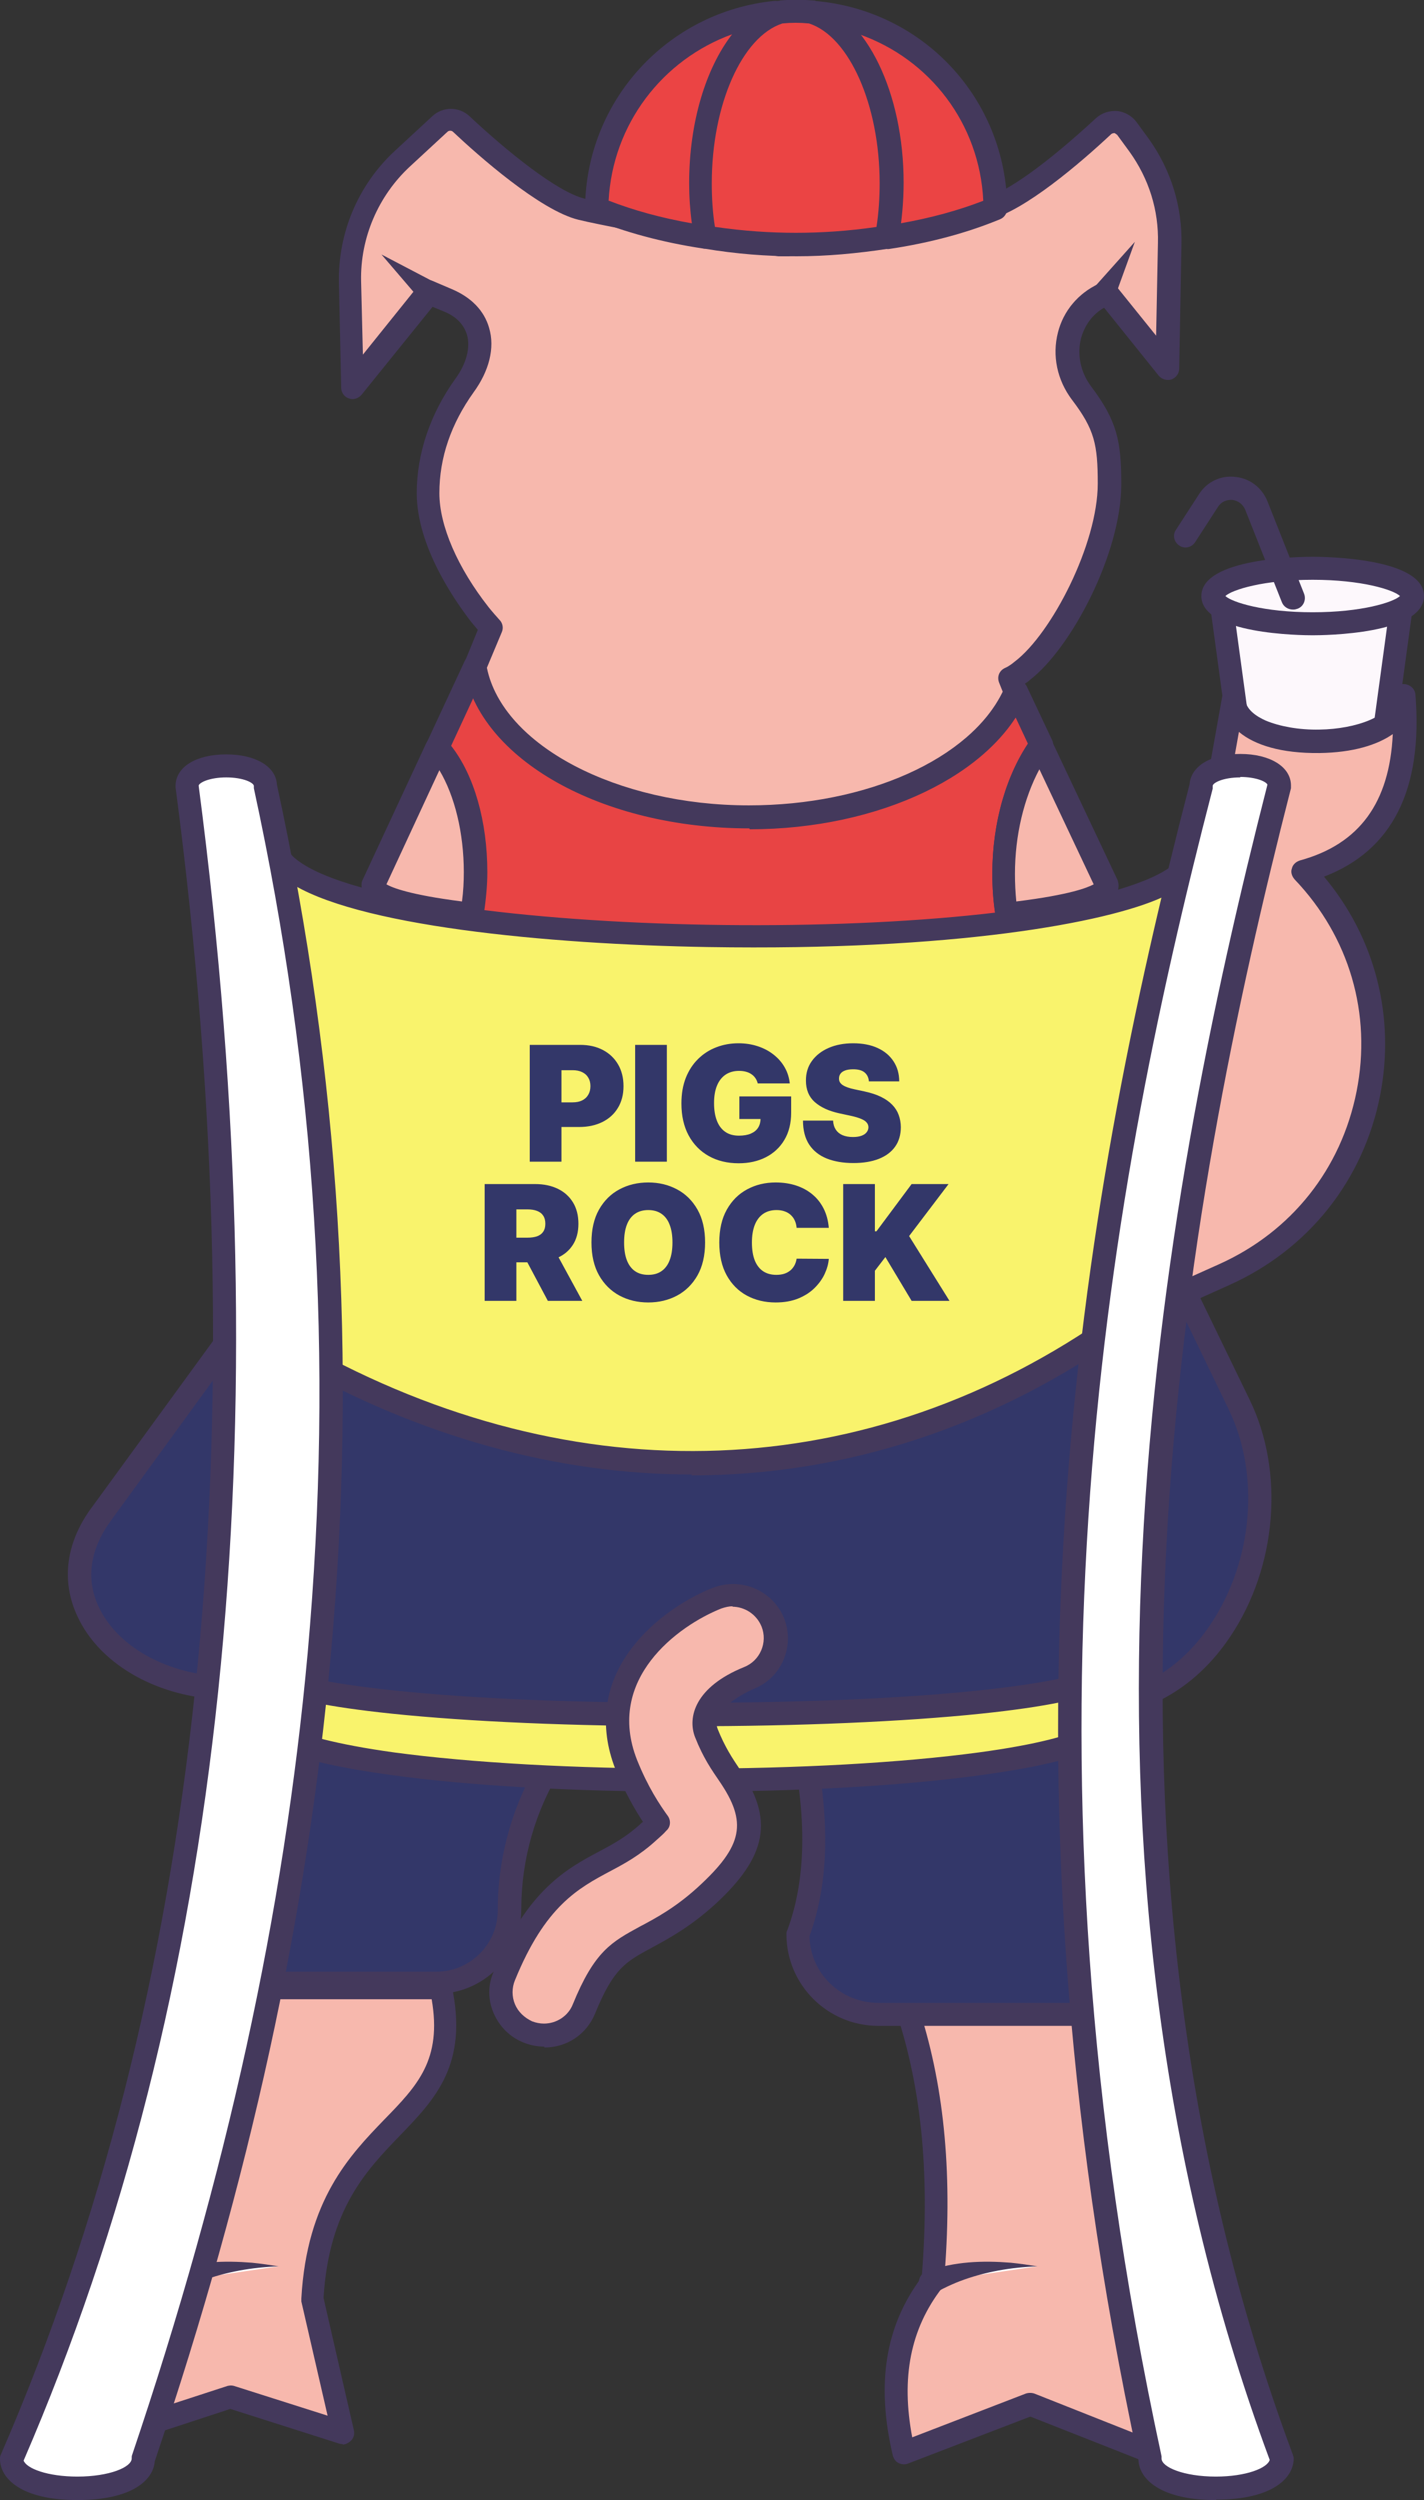 <svg xmlns="http://www.w3.org/2000/svg" width="266" height="467" viewBox="0 0 266 467" fill="none"><rect x="0" y="0" width="266" height="467" fill="#333333" stroke="none"/><g clip-path="url(#clip0_271_2)"><path d="M257.124 147.323H232.866L228.048 112.009H261.942L257.124 147.323Z" fill="#FDF8FC"></path><path d="M257.125 149.514H232.866C231.767 149.514 230.838 148.756 230.753 147.66L225.935 112.346C225.851 111.757 226.02 111.082 226.442 110.661C226.865 110.155 227.457 109.902 228.048 109.902H261.943C262.534 109.902 263.126 110.155 263.549 110.661C263.971 111.167 264.14 111.757 264.056 112.346L259.238 147.66C259.069 148.756 258.139 149.514 257.125 149.514ZM234.81 145.216H255.265L259.492 114.201H230.5L234.726 145.216H234.81Z" fill="#44395C"></path><path d="M215.454 458.235L192.464 449.133L168.881 458.235C166.092 446.267 167.106 435.395 174.291 426.208C176.066 404.885 173.953 387.692 168.881 373.533H209.199L215.454 458.151V458.235Z" fill="#F7B8AD"></path><path d="M215.454 460.342C215.454 460.342 214.947 460.342 214.694 460.173L192.464 451.408L169.642 460.173C169.05 460.426 168.374 460.342 167.867 460.089C167.275 459.836 166.937 459.246 166.768 458.656C163.641 445.34 165.331 434.468 172.178 425.365C173.784 405.475 172.009 388.787 166.853 374.207C166.599 373.533 166.684 372.774 167.106 372.268C167.529 371.678 168.205 371.341 168.881 371.341H209.2C210.298 371.426 211.228 372.353 211.313 373.448L217.568 457.982C217.568 458.741 217.314 459.415 216.722 459.836C216.384 460.089 215.877 460.258 215.454 460.258V460.342ZM171.84 375.724C176.488 390.304 178.01 406.908 176.319 426.377C176.319 426.798 176.15 427.219 175.897 427.472C170.065 435.058 168.289 444.16 170.403 455.285L191.618 447.11C192.126 446.941 192.717 446.941 193.224 447.11L213.003 454.948L207.171 375.808H171.84V375.724Z" fill="#44395C"></path><path d="M22.567 454.358L43.022 447.7L64.069 454.358L58.321 429.326C60.266 394.181 88.243 398.48 82.242 371.257H42.515L22.567 454.358Z" fill="#F7B8AD"></path><path d="M64.07 456.549C64.07 456.549 63.647 456.549 63.393 456.465L43.023 449.975L23.244 456.465C22.483 456.718 21.723 456.465 21.131 456.043C20.539 455.538 20.286 454.695 20.455 453.936L40.403 370.836C40.656 369.908 41.501 369.15 42.516 369.15H82.243C83.257 369.15 84.102 369.824 84.356 370.836C87.567 385.585 81.313 392.074 74.72 398.901C68.465 405.391 61.449 412.639 60.435 429.242L66.098 453.936C66.267 454.695 66.098 455.453 65.422 456.043C64.999 456.381 64.492 456.633 63.985 456.633L64.07 456.549ZM43.023 445.593C43.023 445.593 43.446 445.593 43.699 445.677L61.196 451.239L56.293 429.916C56.293 429.916 56.293 429.495 56.293 429.326C57.308 410.953 65.338 402.609 71.761 395.951C78.016 389.546 82.581 384.742 80.636 373.448H44.375L25.695 451.155L42.516 445.677C42.516 445.677 42.938 445.593 43.192 445.593H43.023Z" fill="#44395C"></path><path d="M81.482 370.415H44.798V316.138H111.234L103.12 329.117C97.964 337.376 95.175 346.985 95.175 356.761C95.175 364.262 89.089 370.415 81.482 370.415Z" fill="#333769"></path><path d="M81.482 372.606H44.798C43.615 372.606 42.601 371.679 42.601 370.414V316.138C42.601 314.958 43.53 313.946 44.798 313.946H111.235C111.996 313.946 112.756 314.368 113.094 315.042C113.432 315.716 113.432 316.559 113.094 317.233L104.98 330.212C99.993 338.135 97.373 347.321 97.373 356.677C97.373 365.358 90.273 372.437 81.567 372.437L81.482 372.606ZM46.996 368.307H81.482C87.821 368.307 92.978 363.166 92.978 356.845C92.978 346.647 95.851 336.702 101.261 328.021L107.347 318.329H46.996V368.307Z" fill="#44395C"></path><path d="M211.058 376.314H164.062C155.779 376.314 149.102 369.655 149.102 361.396C153.412 349.765 152.567 336.365 149.102 322.121H211.143V376.398L211.058 376.314Z" fill="#333769"></path><path d="M211.059 378.421H164.063C154.596 378.421 146.904 370.751 146.904 361.312C146.904 361.059 146.904 360.806 147.073 360.553C150.792 350.524 150.792 338.05 147.073 322.458C146.904 321.784 147.073 321.11 147.496 320.604C147.919 320.098 148.51 319.761 149.186 319.761H211.228C212.411 319.761 213.425 320.688 213.425 321.953V376.229C213.425 377.409 212.496 378.421 211.228 378.421H211.059ZM151.215 361.733C151.384 368.644 157.047 374.122 164.063 374.122H208.946V324.144H151.807C155.103 339.146 154.934 351.451 151.215 361.649V361.733Z" fill="#44395C"></path><path d="M53.336 235.481L19.018 282.678C7.523 298.101 21.47 314.03 40.657 315.295L49.532 315.885C86.469 327.262 142.002 325.577 202.269 318.582C227.964 319.93 242.587 285.628 231.43 262.535L212.834 224.187L53.336 235.565V235.481Z" fill="#333769"></path><path d="M119.096 326.251C90.104 326.251 66.944 323.47 49.109 317.991L40.488 317.401C28.654 316.643 18.427 310.575 14.454 301.894C11.327 295.236 12.341 287.903 17.328 281.329L51.645 234.216C51.983 233.711 52.575 233.374 53.251 233.374L212.75 221.996C213.595 221.996 214.44 222.417 214.863 223.176L233.458 261.523C239.967 274.924 238.53 292.707 229.824 305.686C223.146 315.716 213.172 321.11 202.438 320.688C170.656 324.397 142.932 326.251 119.181 326.251H119.096ZM54.519 237.588L20.794 283.942C16.821 289.336 15.976 294.899 18.427 300.124C21.808 307.372 30.598 312.429 40.826 313.103L49.701 313.693C49.701 313.693 50.039 313.693 50.208 313.777C82.159 323.638 131.859 324.481 202.1 316.39C202.184 316.39 202.353 316.39 202.438 316.39C211.82 316.896 220.272 312.26 226.189 303.327C234.05 291.527 235.402 275.514 229.57 263.377L211.651 226.294L54.603 237.503L54.519 237.588Z" fill="#44395C"></path><path d="M194.407 139.231L189.674 129.202C183.842 142.603 163.809 152.548 139.889 152.548C113.263 152.548 91.287 140.158 88.666 124.398L81.566 139.653C85.877 144.372 88.751 152.969 88.751 162.914C88.751 165.696 88.498 168.224 88.075 170.752C88.075 187.187 187.983 187.271 188.068 170.752C187.73 168.308 187.476 165.78 187.476 163.167C187.476 153.559 190.181 144.962 194.407 139.147V139.231Z" fill="#E84444"></path><path d="M138.198 185.249H138.113C124.843 185.249 112.502 184.153 103.289 182.131C91.794 179.602 85.961 175.809 85.961 170.753C85.961 170.668 85.961 170.5 85.961 170.415C86.384 167.634 86.638 165.274 86.638 162.915C86.638 153.981 84.102 145.637 80.045 141.086C79.453 140.412 79.368 139.484 79.707 138.726L86.807 123.471C87.229 122.628 88.159 122.123 89.089 122.207C90.019 122.375 90.779 123.05 90.948 123.977C93.4 138.726 114.953 150.272 140.057 150.272C162.541 150.272 182.235 141.17 187.814 128.191C188.152 127.432 188.913 126.927 189.758 126.927C190.603 126.927 191.364 127.432 191.787 128.191L196.52 138.22C196.858 138.894 196.774 139.737 196.351 140.412C192.209 146.143 189.758 154.402 189.758 163.167C189.758 165.527 189.927 167.971 190.35 170.415C190.35 170.5 190.35 170.668 190.35 170.753C190.35 175.725 184.517 179.602 173.022 182.131C163.809 184.153 151.468 185.249 138.282 185.249H138.198ZM90.272 170.921C90.61 175.809 108.868 180.951 138.113 180.951H138.198C167.443 180.951 185.616 175.809 185.954 170.921C185.532 168.308 185.363 165.696 185.363 163.252C185.363 154.149 187.729 145.384 192.04 138.979L189.673 133.922C181.559 146.311 162.034 154.655 140.057 154.655C115.63 154.655 94.837 144.541 88.413 130.382L84.271 139.316C88.582 144.794 91.033 153.475 91.033 162.915C91.033 165.443 90.779 167.971 90.357 170.921H90.272Z" fill="#44395C"></path><path d="M139.973 152.548C163.893 152.548 183.926 142.603 189.758 129.202L188.744 126.674C189.504 126.337 190.265 125.831 191.026 125.157C198.549 119.341 207.255 101.979 207.255 90.264C207.255 82.763 206.578 79.392 202.014 73.24C197.281 66.918 199.14 58.069 206.24 54.782L206.747 54.529L218.074 68.604L218.496 45.427C218.666 38.769 216.637 32.363 212.833 27.054L210.551 23.935C209.537 22.503 207.508 22.25 206.24 23.43C201.507 27.896 190.688 37.42 184.264 38.937C175.811 40.96 147.073 45.764 147.073 45.764H145.805C145.805 45.764 116.982 41.044 108.614 38.937C102.021 37.336 90.695 27.307 86.215 23.093C85.116 22.081 83.341 22.081 82.242 23.093L75.227 29.582C68.803 35.482 65.253 43.91 65.422 52.591L65.844 72.228L80.129 54.529L83.679 56.046C90.695 58.912 91.286 65.823 86.807 71.975C82.496 78.044 79.96 84.87 79.96 92.118C79.96 99.367 84.44 108.216 89.596 114.79C90.272 115.633 90.948 116.476 91.709 117.318L88.666 124.567C91.286 140.327 113.263 152.716 139.888 152.716L139.973 152.548Z" fill="#F7B8AD"></path><path d="M139.973 154.739C112.418 154.739 89.512 141.844 86.638 124.82C86.638 124.398 86.638 123.977 86.807 123.64L89.258 117.656C88.836 117.15 88.413 116.644 87.99 116.139C84.948 112.178 77.847 102.064 77.847 92.119C77.847 84.702 80.383 77.285 85.032 70.796C87.145 67.93 87.906 64.896 87.23 62.536C86.638 60.598 85.201 59.081 82.834 58.154L80.806 57.311L67.535 73.746C66.944 74.42 66.014 74.757 65.169 74.42C64.323 74.167 63.732 73.324 63.732 72.397L63.309 52.76C63.14 43.404 66.944 34.471 73.79 28.15L80.806 21.66C82.75 19.89 85.708 19.89 87.652 21.66C94.752 28.318 104.05 35.819 109.122 37.083C117.067 39.022 143.608 43.404 145.975 43.826H146.82C149.271 43.404 175.812 39.022 183.673 37.083C187.899 36.072 195.506 30.594 204.719 22.081C205.818 21.07 207.255 20.649 208.692 20.733C210.129 20.901 211.481 21.66 212.327 22.84L214.609 25.958C218.75 31.774 220.864 38.6 220.695 45.68L220.272 68.857C220.272 69.784 219.68 70.543 218.835 70.88C217.99 71.133 217.06 70.88 216.468 70.206L206.241 57.479C204.043 58.743 202.606 60.766 201.93 63.21C201.169 66.245 201.846 69.531 203.79 72.144C208.692 78.634 209.453 82.426 209.453 90.433C209.453 103.412 200.07 121.111 192.379 127.011C192.125 127.264 191.787 127.517 191.449 127.685L191.787 128.528C191.956 129.034 191.956 129.624 191.787 130.214C185.532 144.71 164.232 154.908 140.058 154.908L139.973 154.739ZM90.949 124.735C93.907 139.232 115.207 150.441 139.889 150.441C161.95 150.441 181.221 141.76 187.307 129.202L186.631 127.517C186.208 126.421 186.631 125.241 187.814 124.735C188.406 124.483 189.082 123.977 189.589 123.555C196.436 118.33 205.057 101.642 205.057 90.349C205.057 83.016 204.466 80.235 200.24 74.673C197.45 70.964 196.52 66.413 197.619 62.115C198.634 58.069 201.423 54.782 205.227 53.012L205.649 52.76C206.579 52.254 207.762 52.507 208.354 53.265L215.961 62.705L216.299 45.427C216.468 39.275 214.609 33.375 210.974 28.318L208.692 25.2C208.692 25.2 208.269 24.863 208.185 24.863C208.1 24.863 207.847 24.863 207.593 25.031C201.93 30.341 191.364 39.443 184.687 41.044C176.319 43.067 148.51 47.703 147.327 47.871C147.242 47.871 147.073 47.871 146.989 47.871H145.721C145.721 47.871 145.467 47.871 145.383 47.871C144.199 47.703 116.391 43.067 108.023 41.044C100.838 39.275 89.258 28.992 84.609 24.61C84.356 24.357 83.849 24.357 83.595 24.61L76.579 31.099C70.663 36.578 67.282 44.416 67.451 52.507L67.789 66.245L78.355 53.097C78.946 52.338 79.96 52.085 80.89 52.507L84.44 54.024C87.99 55.541 90.442 57.985 91.371 61.272C92.47 64.98 91.371 69.279 88.498 73.24C84.271 79.139 82.074 85.46 82.074 92.119C82.074 98.187 85.455 106.025 91.287 113.442C91.963 114.285 92.639 115.043 93.316 115.802C93.907 116.392 94.076 117.319 93.738 118.077L90.949 124.735Z" fill="#44395C"></path><path d="M81.65 139.738L69.732 165.359C69.732 167.719 77.002 169.489 88.159 170.753C88.582 168.225 88.835 165.696 88.835 162.915C88.835 153.054 85.961 144.457 81.65 139.653V139.738Z" fill="#F7B8AD"></path><path d="M88.075 172.944C88.075 172.944 87.906 172.944 87.821 172.944C70.916 171.006 67.535 168.562 67.535 165.359C67.535 165.022 67.535 164.769 67.704 164.432L79.622 138.81C79.96 138.136 80.552 137.715 81.228 137.546C81.989 137.462 82.665 137.715 83.172 138.22C87.99 143.614 90.864 152.801 90.864 162.915C90.864 165.527 90.611 168.056 90.103 171.09C89.934 172.101 89.004 172.86 87.99 172.86L88.075 172.944ZM72.184 165.19C73.198 165.78 76.41 167.129 86.3 168.393C86.553 166.455 86.638 164.685 86.638 162.915C86.638 155.582 84.947 148.671 82.073 143.867L72.184 165.19Z" fill="#44395C"></path><path d="M206.832 165.359L194.492 139.231C190.265 145.047 187.561 153.643 187.561 163.251C187.561 165.864 187.814 168.393 188.152 170.837C199.479 169.573 206.917 167.718 206.917 165.359H206.832Z" fill="#F7B8AD"></path><path d="M188.068 172.944C187.054 172.944 186.124 172.185 185.955 171.09C185.532 168.393 185.363 165.78 185.363 163.167C185.363 153.475 188.068 144.288 192.717 137.883C193.14 137.293 193.9 136.956 194.661 137.04C195.422 137.04 196.098 137.546 196.436 138.304L208.777 164.431C208.777 164.431 208.946 165.021 208.946 165.359C208.946 168.561 205.396 171.005 188.322 172.944C188.322 172.944 188.153 172.944 188.068 172.944ZM194.154 143.698C191.28 149.092 189.59 156.003 189.59 163.251C189.59 164.937 189.674 166.707 189.843 168.393C199.986 167.128 203.198 165.78 204.297 165.19L194.154 143.698Z" fill="#44395C"></path><path d="M151.892 2.275C160.26 4.972 166.599 18.204 166.599 34.133C166.599 37.673 166.261 41.045 165.669 44.247C173.107 43.067 180.038 41.297 185.955 38.853C185.786 19.553 170.91 3.792 151.892 2.275Z" fill="#EB4444"></path><path d="M165.669 46.439C165.077 46.439 164.57 46.186 164.147 45.764C163.64 45.259 163.471 44.584 163.556 43.91C164.147 40.708 164.401 37.505 164.401 34.218C164.401 19.637 158.738 6.827 151.215 4.383C150.201 4.045 149.525 2.95 149.778 1.938C149.947 0.843 150.961 0.084 152.145 0.168C172.515 1.854 187.983 18.542 188.152 38.938C188.152 39.781 187.645 40.623 186.8 40.96C180.883 43.405 173.952 45.343 166.007 46.523C165.922 46.523 165.753 46.523 165.669 46.523V46.439ZM160.597 6.321C165.584 12.642 168.712 22.84 168.712 34.218C168.712 36.746 168.543 39.275 168.205 41.719C173.952 40.708 179.108 39.275 183.673 37.505C182.996 23.093 173.699 11.041 160.513 6.405L160.597 6.321Z" fill="#44395C"></path><path d="M144.961 2.36C126.281 4.214 111.742 19.806 111.573 38.938C117.405 41.382 124.337 43.236 131.859 44.332C131.268 41.129 130.929 37.758 130.929 34.218C130.929 18.626 137.015 5.647 145.045 2.528C145.13 2.528 145.045 2.36 145.045 2.36H144.961Z" fill="#EB4444"></path><path d="M131.775 46.439C131.775 46.439 131.521 46.439 131.437 46.439C123.576 45.259 116.56 43.32 110.643 40.876C109.798 40.539 109.291 39.781 109.291 38.853C109.46 18.795 124.675 2.191 144.622 0.169C145.721 0.084 146.82 0.843 147.074 1.854C147.327 2.95 146.736 4.045 145.721 4.467C138.368 7.332 132.958 19.806 132.958 34.134C132.958 37.421 133.212 40.708 133.803 43.826C133.888 44.5 133.719 45.175 133.212 45.68C132.789 46.102 132.282 46.354 131.69 46.354L131.775 46.439ZM113.771 37.505C118.335 39.275 123.491 40.708 129.239 41.719C128.901 39.275 128.732 36.746 128.732 34.218C128.732 22.84 131.859 12.726 136.762 6.405C123.745 11.125 114.447 23.177 113.686 37.505H113.771Z" fill="#44395C"></path><path d="M151.638 2.276C150.709 2.276 149.694 2.107 148.68 2.107C147.666 2.107 146.736 2.107 145.722 2.276C137.269 4.804 130.761 18.12 130.761 34.218C130.761 37.758 131.099 41.129 131.691 44.332C137.1 45.174 142.679 45.68 148.596 45.68C154.512 45.68 160.175 45.174 165.5 44.332C166.092 41.129 166.43 37.758 166.43 34.218C166.43 18.12 160.006 4.804 151.469 2.276H151.638Z" fill="#EB4444"></path><path d="M148.764 47.872C143.186 47.872 137.607 47.45 131.521 46.439C130.591 46.27 129.915 45.596 129.746 44.669C129.155 41.214 128.816 37.758 128.816 34.134C128.816 17.278 135.747 2.95 145.299 0.169C145.468 0.169 145.637 0.169 145.721 0.084C147.75 -0.084 149.863 -0.084 151.892 0.084C152.061 0.084 152.23 0.084 152.314 0.169C161.866 3.034 168.797 17.362 168.797 34.134C168.797 37.674 168.459 41.214 167.867 44.669C167.698 45.596 167.022 46.27 166.092 46.439C160.006 47.366 154.343 47.872 148.849 47.872H148.764ZM133.634 42.393C138.875 43.152 143.862 43.489 148.68 43.489C153.498 43.489 158.485 43.152 163.725 42.393C164.148 39.696 164.317 36.915 164.317 34.218C164.317 19.638 158.654 6.827 151.131 4.383C149.356 4.214 147.835 4.214 146.144 4.383C138.621 6.827 132.958 19.553 132.958 34.218C132.958 36.999 133.127 39.781 133.55 42.393H133.634Z" fill="#44395C"></path><path d="M51.306 157.1C49.193 179.518 221.117 181.204 223.146 158.87L209.622 246.522C157.132 284.195 99.739 278.043 54.941 252.505L51.306 157.1Z" fill="#F9F36C"></path><path d="M129.238 275.43C104.134 275.43 78.523 268.434 53.927 254.444C53.251 254.107 52.828 253.432 52.828 252.674L49.278 158.616C49.278 158.111 49.193 157.521 49.278 157.015C49.362 155.919 50.292 155.077 51.391 155.077C52.49 155.077 53.419 156.004 53.504 157.184V158.111C53.758 159.038 54.603 160.049 55.955 160.976C75.988 175.22 186.208 177.158 215.285 163.842C218.581 162.325 220.61 160.639 220.948 159.122V158.701C221.202 157.521 222.3 156.762 223.399 156.931C224.583 157.099 225.428 158.111 225.259 159.291C225.259 159.544 225.259 159.796 225.174 160.049L211.735 247.111C211.65 247.701 211.312 248.207 210.89 248.544C185.786 266.58 157.808 275.598 129.154 275.598L129.238 275.43ZM57.054 251.241C107.6 279.559 162.372 277.452 207.678 245.341L219.849 166.202C219.004 166.707 218.074 167.213 217.06 167.634C206.663 172.354 178.263 177.664 132.281 176.905C102.19 176.4 65.929 172.944 53.758 164.6L57.054 251.241Z" fill="#44395C"></path><path d="M209.707 246.606L228.64 238.093C258.308 224.777 265.831 186.261 243.432 162.746C256.956 159.122 263.718 148.671 262.112 129.961C262.281 140.917 230.5 141.423 230.331 130.551L209.622 246.606H209.707Z" fill="#F7B8AD"></path><path d="M209.706 248.713C209.199 248.713 208.777 248.544 208.354 248.291C207.762 247.785 207.424 247.027 207.593 246.184L228.302 130.129C228.471 129.034 229.485 128.275 230.584 128.359C231.683 128.444 232.528 129.371 232.613 130.467C232.613 132.489 234.726 133.838 236.416 134.596C239.037 135.692 242.671 136.366 246.475 136.282C253.237 136.198 260.168 133.753 260.083 129.961C260.083 128.781 260.929 127.854 262.112 127.77C263.295 127.77 264.31 128.612 264.394 129.708C265.831 147.491 260.083 158.869 247.32 163.757C256.871 175.135 260.675 189.884 257.801 204.634C254.674 220.478 244.446 233.373 229.654 240.032L210.721 248.544C210.721 248.544 210.129 248.713 209.875 248.713H209.706ZM231.429 136.703L212.496 242.981L227.71 236.155C241.234 230.086 250.532 218.371 253.406 203.875C256.28 189.379 252.053 174.967 241.826 164.263C241.319 163.673 241.065 162.915 241.319 162.24C241.488 161.482 242.08 160.976 242.84 160.723C253.913 157.689 259.576 149.935 260.168 137.125C257.294 139.147 252.73 140.58 246.475 140.665C239.29 140.749 234.388 139.147 231.514 136.788L231.429 136.703Z" fill="#44395C"></path><path d="M204.382 53.687L211.989 45.174L208.101 55.878C206.748 59.081 202.268 56.384 204.382 53.687Z" fill="#44395C"></path><path d="M78.693 56.215L71.255 47.534L81.398 52.844C84.356 54.614 81.144 58.743 78.693 56.215Z" fill="#44395C"></path><path d="M208.101 320.267C208.101 336.618 48.349 336.618 48.349 320.267V310.912C48.349 323.386 208.101 323.386 208.101 310.912V320.267Z" fill="#F9F36C"></path><path d="M128.225 334.679C107.178 334.679 87.568 333.584 73.03 331.561C54.519 329.032 46.235 325.577 46.235 320.267V310.912C46.235 309.732 47.165 308.721 48.433 308.721C49.532 308.721 50.462 309.564 50.546 310.659C52.828 313.778 78.186 318.076 128.225 318.076C178.263 318.076 203.621 313.778 205.903 310.659C205.988 309.564 206.917 308.721 208.016 308.721C209.199 308.721 210.214 309.648 210.214 310.912V320.267C210.214 325.577 201.93 329.032 183.419 331.561C168.881 333.584 149.271 334.679 128.225 334.679ZM50.546 315.716V320.267C50.546 320.267 51.138 324.228 73.621 327.347C87.991 329.285 107.431 330.381 128.225 330.381C149.018 330.381 168.458 329.285 182.828 327.347C205.311 324.313 205.903 320.351 205.903 320.267V315.716C202.184 317.317 195.422 318.834 183.335 320.099C168.797 321.616 149.187 322.458 128.225 322.458C107.262 322.458 87.653 321.616 73.114 320.099C61.027 318.834 54.265 317.317 50.546 315.716Z" fill="#44395C"></path><path d="M101.683 380.107C100.669 380.107 99.654 379.938 98.64 379.517C94.499 377.831 92.554 373.196 94.245 369.066C100.246 354.485 107.008 350.861 113.094 347.574C115.799 346.142 118.335 344.793 121.208 342.18C121.969 341.422 122.561 340.916 123.068 340.411C121.546 338.135 119.18 334.764 117.151 329.454C110.558 312.766 125.35 301.81 134.141 298.354C138.282 296.753 142.931 298.776 144.537 302.906C146.143 307.035 144.199 311.671 140.057 313.272C139.55 313.441 129.745 317.57 132.112 323.554C133.549 327.178 135.07 329.37 136.423 331.393C142.255 339.905 141.241 345.636 132.197 353.98C127.886 357.941 123.998 360.048 120.87 361.734C115.883 364.431 113.094 365.863 109.29 375.134C108.022 378.253 104.98 380.107 101.852 380.107H101.683Z" fill="#F7B8AD"></path><path d="M101.683 382.298C100.331 382.298 99.063 382.045 97.795 381.539C95.26 380.528 93.316 378.59 92.217 376.061C91.118 373.533 91.118 370.751 92.217 368.307C98.472 352.968 105.994 349.007 111.996 345.804C114.7 344.372 116.983 343.107 119.603 340.747C119.772 340.579 119.941 340.41 120.11 340.326C118.673 338.135 116.729 334.848 114.954 330.465C111.826 322.459 112.841 314.62 117.997 307.878C123.322 300.883 130.929 297.427 133.211 296.584C138.452 294.562 144.369 297.09 146.482 302.315C148.51 307.541 145.975 313.44 140.819 315.463C140.819 315.463 132.451 319.003 134.057 322.964C135.409 326.335 136.761 328.358 138.114 330.381C144.622 339.82 143.354 346.731 133.549 355.749C128.985 359.879 125.012 362.07 121.716 363.84C116.898 366.453 114.616 367.633 111.15 376.145C109.544 380.022 105.91 382.466 101.683 382.466V382.298ZM136.93 300.04C136.17 300.04 135.493 300.208 134.733 300.461C126.703 303.664 113.01 313.609 119.011 328.78C121.04 333.836 123.237 337.123 124.759 339.23C125.35 340.073 125.266 341.253 124.505 341.927C123.998 342.517 123.322 343.107 122.561 343.782C119.518 346.563 116.729 348.08 114.024 349.513C108.023 352.715 101.853 356.002 96.189 369.909C95.598 371.341 95.598 372.943 96.189 374.375C96.781 375.808 97.964 376.904 99.401 377.578C100.078 377.831 100.838 378 101.599 378C103.966 378 106.163 376.567 107.009 374.375C111.066 364.43 114.278 362.745 119.518 359.879C122.561 358.278 126.28 356.255 130.422 352.462C138.79 344.793 139.635 340.41 134.395 332.741C132.958 330.634 131.352 328.358 129.83 324.481C128.393 320.773 129.83 315.126 138.959 311.418C142.002 310.238 143.439 306.782 142.255 303.832C141.326 301.557 139.128 300.124 136.761 300.124L136.93 300.04Z" fill="#44395C"></path><path d="M224.414 146.817C224.414 141.76 238.953 141.76 238.953 146.817C219.089 224.608 196.352 343.866 239.375 459.33C239.375 466.663 214.778 466.663 214.778 459.33C186.463 328.021 202.945 229.497 224.33 146.817H224.414Z" fill="white"></path><path d="M227.119 467C216.722 467 212.834 463.039 212.665 459.583C184.096 326.925 201.423 226.884 222.216 146.48C222.47 143.109 226.189 140.833 231.683 140.833C237.177 140.833 241.15 143.193 241.15 146.733C241.15 146.901 241.15 147.07 241.15 147.238C220.949 226.209 199.057 344.455 241.488 458.487C241.573 458.74 241.657 458.993 241.657 459.246C241.657 462.786 237.854 466.916 227.203 466.916L227.119 467ZM231.683 145.216C228.471 145.216 226.527 146.227 226.527 146.817C226.527 146.986 226.527 147.154 226.527 147.323C205.819 227.305 188.491 326.925 216.976 458.825C216.976 458.993 216.976 459.162 216.976 459.246C216.976 460.847 221.118 462.617 227.119 462.617C232.782 462.617 236.755 461.016 237.177 459.499C194.577 344.708 216.469 226.041 236.755 146.564C236.501 145.974 234.557 145.131 231.683 145.131V145.216Z" fill="#44395C"></path><path d="M174.205 426.208C174.205 426.208 181.39 422.415 193.815 423.342Z" fill="white"></path><path d="M173.191 424.27C178.263 422.415 183.588 422.247 188.828 422.668C190.519 422.837 192.209 423.09 193.815 423.342C188.913 423.511 183.926 424.354 179.277 426.124C178.178 426.545 177.079 427.051 176.065 427.557C175.727 427.725 175.389 427.978 175.135 428.062C174.206 428.821 172.769 428.568 172.092 427.641C171.163 426.461 171.754 424.691 173.107 424.27H173.191Z" fill="#44395C"></path><path d="M32.457 426.208C32.457 426.208 39.642 422.415 52.067 423.342Z" fill="white"></path><path d="M31.443 424.27C36.515 422.415 41.84 422.247 47.08 422.668C48.771 422.837 50.461 423.09 52.067 423.342C47.165 423.511 42.178 424.354 37.529 426.124C36.43 426.545 35.331 427.051 34.317 427.557C33.979 427.725 33.641 427.978 33.387 428.062C32.458 428.821 31.021 428.568 30.344 427.641C29.415 426.461 30.006 424.691 31.359 424.27H31.443Z" fill="#44395C"></path><path d="M49.531 146.817C49.531 141.76 34.993 141.76 34.993 146.817C50.292 263.293 41.332 369.234 2.197 459.33C2.197 466.663 26.794 466.663 26.794 459.33C59.59 362.323 74.043 259.585 49.531 146.817Z" fill="white"></path><path d="M14.454 467C3.804 467 0 462.87 0 459.33C0 459.078 0 458.74 0.169 458.488C37.614 372.268 48.602 267.507 32.796 147.07C32.796 146.986 32.796 146.901 32.796 146.817C32.796 143.277 36.599 140.917 42.263 140.917C47.757 140.917 51.56 143.193 51.729 146.564C63.478 200.757 66.775 253.938 61.788 309.226C57.392 357.941 46.658 407.245 28.907 459.752C28.654 463.207 24.766 467 14.454 467ZM4.395 459.583C4.902 461.1 8.875 462.617 14.454 462.617C20.455 462.617 24.597 460.847 24.597 459.246C24.597 458.993 24.597 458.74 24.681 458.572C42.347 406.234 53.082 357.182 57.477 308.721C62.379 253.854 59.083 201.01 47.419 147.239C47.419 147.07 47.419 146.901 47.419 146.817C47.419 146.227 45.474 145.216 42.263 145.216C39.22 145.216 37.276 146.143 37.106 146.733C52.913 267.592 41.924 372.858 4.395 459.668V459.583Z" fill="#44395C"></path><path d="M245.207 116.56C255.524 116.56 263.887 114.221 263.887 111.335C263.887 108.449 255.524 106.109 245.207 106.109C234.891 106.109 226.527 108.449 226.527 111.335C226.527 114.221 234.891 116.56 245.207 116.56Z" fill="#FDF8FC"></path><path d="M245.207 118.667C243.094 118.667 224.414 118.499 224.414 111.335C224.414 104.171 243.094 104.002 245.207 104.002C247.32 104.002 266 104.171 266 111.335C266 118.499 247.32 118.667 245.207 118.667ZM228.894 111.335C230.162 112.515 236.079 114.369 245.207 114.369C254.336 114.369 260.253 112.515 261.521 111.335C260.253 110.155 254.336 108.301 245.207 108.301C236.079 108.301 230.162 110.155 228.894 111.335Z" fill="#44395C"></path><path d="M241.488 113.863C240.642 113.863 239.797 113.358 239.459 112.515L232.612 95.237C232.19 94.226 231.345 93.552 230.246 93.383C229.147 93.299 228.133 93.72 227.541 94.647L223.23 101.305C222.554 102.317 221.202 102.57 220.272 101.895C219.258 101.221 219.004 99.873 219.68 98.946L223.991 92.287C225.428 90.012 228.048 88.748 230.753 89.085C233.458 89.338 235.74 91.107 236.754 93.636L243.601 110.913C244.023 112.009 243.516 113.273 242.417 113.695C242.164 113.779 241.91 113.863 241.657 113.863H241.488Z" fill="#44395C"></path><path d="M98.955 216.996V195.177H108.373C109.992 195.177 111.409 195.497 112.623 196.136C113.838 196.775 114.782 197.674 115.457 198.832C116.132 199.989 116.469 201.342 116.469 202.89C116.469 204.453 116.121 205.806 115.425 206.949C114.736 208.093 113.767 208.974 112.517 209.591C111.274 210.209 109.822 210.518 108.16 210.518H102.535V205.916H106.966C107.662 205.916 108.256 205.795 108.746 205.554C109.243 205.305 109.623 204.954 109.885 204.499C110.155 204.045 110.29 203.508 110.29 202.89C110.29 202.265 110.155 201.733 109.885 201.292C109.623 200.845 109.243 200.504 108.746 200.27C108.256 200.028 107.662 199.908 106.966 199.908H104.878V216.996H98.955ZM124.566 195.177V216.996H118.643V195.177H124.566ZM141.542 202.379C141.45 202.003 141.304 201.672 141.105 201.388C140.906 201.097 140.658 200.852 140.36 200.653C140.068 200.447 139.727 200.295 139.337 200.195C138.953 200.089 138.531 200.035 138.069 200.035C137.075 200.035 136.226 200.273 135.523 200.749C134.827 201.225 134.294 201.91 133.925 202.805C133.563 203.7 133.382 204.78 133.382 206.044C133.382 207.322 133.556 208.416 133.904 209.325C134.252 210.234 134.77 210.93 135.459 211.413C136.148 211.896 137.004 212.138 138.026 212.138C138.928 212.138 139.678 212.006 140.274 211.743C140.878 211.481 141.329 211.108 141.627 210.625C141.926 210.142 142.075 209.574 142.075 208.92L143.097 209.027H138.112V204.808H147.785V207.834C147.785 209.822 147.362 211.523 146.517 212.937C145.679 214.343 144.521 215.422 143.044 216.175C141.574 216.921 139.887 217.294 137.984 217.294C135.86 217.294 133.996 216.843 132.391 215.941C130.786 215.039 129.532 213.753 128.63 212.084C127.735 210.415 127.288 208.43 127.288 206.129C127.288 204.325 127.561 202.727 128.108 201.335C128.662 199.943 129.429 198.768 130.409 197.809C131.389 196.843 132.522 196.115 133.808 195.625C135.093 195.128 136.471 194.879 137.941 194.879C139.234 194.879 140.434 195.064 141.542 195.433C142.657 195.795 143.641 196.314 144.493 196.989C145.352 197.656 146.045 198.448 146.57 199.364C147.096 200.28 147.416 201.285 147.529 202.379H141.542ZM162.308 201.996C162.251 201.285 161.985 200.731 161.509 200.334C161.04 199.936 160.327 199.737 159.368 199.737C158.757 199.737 158.256 199.812 157.866 199.961C157.482 200.103 157.198 200.298 157.013 200.547C156.829 200.795 156.733 201.079 156.726 201.399C156.712 201.662 156.758 201.9 156.864 202.113C156.978 202.319 157.156 202.507 157.397 202.677C157.638 202.841 157.947 202.99 158.324 203.125C158.7 203.26 159.148 203.381 159.666 203.487L161.456 203.871C162.663 204.126 163.697 204.464 164.556 204.883C165.415 205.302 166.119 205.795 166.665 206.364C167.212 206.925 167.614 207.557 167.869 208.26C168.132 208.963 168.267 209.73 168.274 210.561C168.267 211.996 167.908 213.21 167.198 214.204C166.488 215.199 165.472 215.955 164.151 216.474C162.837 216.992 161.257 217.251 159.411 217.251C157.514 217.251 155.859 216.971 154.446 216.41C153.04 215.849 151.946 214.986 151.165 213.821C150.391 212.649 150 211.15 149.993 209.325H155.618C155.653 209.993 155.82 210.554 156.119 211.008C156.417 211.463 156.836 211.807 157.376 212.042C157.923 212.276 158.572 212.393 159.325 212.393C159.957 212.393 160.487 212.315 160.913 212.159C161.339 212.003 161.662 211.786 161.882 211.509C162.102 211.232 162.216 210.916 162.223 210.561C162.216 210.227 162.106 209.936 161.893 209.687C161.687 209.432 161.346 209.204 160.87 209.006C160.394 208.8 159.751 208.608 158.942 208.43L156.768 207.962C154.837 207.542 153.313 206.843 152.198 205.863C151.09 204.876 150.54 203.53 150.547 201.825C150.54 200.44 150.909 199.229 151.655 198.192C152.408 197.148 153.448 196.335 154.776 195.753C156.112 195.17 157.642 194.879 159.368 194.879C161.129 194.879 162.653 195.174 163.938 195.763C165.224 196.353 166.214 197.184 166.911 198.256C167.614 199.322 167.969 200.568 167.976 201.996H162.308ZM90.532 242.996V221.177H99.95C101.569 221.177 102.986 221.472 104.201 222.062C105.415 222.651 106.36 223.5 107.034 224.608C107.709 225.716 108.046 227.044 108.046 228.592C108.046 230.155 107.698 231.472 107.002 232.545C106.313 233.617 105.344 234.427 104.094 234.974C102.851 235.52 101.399 235.794 99.737 235.794H94.112V231.192H98.544C99.24 231.192 99.833 231.106 100.323 230.936C100.82 230.758 101.2 230.478 101.463 230.094C101.733 229.711 101.867 229.21 101.867 228.592C101.867 227.967 101.733 227.459 101.463 227.069C101.2 226.671 100.82 226.38 100.323 226.195C99.833 226.003 99.24 225.908 98.544 225.908H96.456V242.996H90.532ZM103.316 232.981L108.771 242.996H102.336L97.01 232.981H103.316ZM131.708 232.087C131.708 234.515 131.235 236.564 130.291 238.234C129.346 239.895 128.071 241.156 126.466 242.015C124.861 242.868 123.071 243.294 121.097 243.294C119.108 243.294 117.311 242.864 115.706 242.005C114.108 241.138 112.837 239.874 111.892 238.212C110.955 236.543 110.486 234.501 110.486 232.087C110.486 229.658 110.955 227.612 111.892 225.95C112.837 224.281 114.108 223.02 115.706 222.168C117.311 221.309 119.108 220.879 121.097 220.879C123.071 220.879 124.861 221.309 126.466 222.168C128.071 223.02 129.346 224.281 130.291 225.95C131.235 227.612 131.708 229.658 131.708 232.087ZM125.614 232.087C125.614 230.78 125.44 229.679 125.092 228.784C124.751 227.882 124.243 227.2 123.568 226.739C122.901 226.27 122.077 226.035 121.097 226.035C120.117 226.035 119.289 226.27 118.615 226.739C117.947 227.2 117.439 227.882 117.091 228.784C116.75 229.679 116.58 230.78 116.58 232.087C116.58 233.393 116.75 234.498 117.091 235.4C117.439 236.295 117.947 236.976 118.615 237.445C119.289 237.907 120.117 238.138 121.097 238.138C122.077 238.138 122.901 237.907 123.568 237.445C124.243 236.976 124.751 236.295 125.092 235.4C125.44 234.498 125.614 233.393 125.614 232.087ZM154.818 229.359H148.809C148.766 228.862 148.653 228.411 148.468 228.006C148.291 227.601 148.042 227.253 147.722 226.962C147.41 226.664 147.03 226.437 146.582 226.28C146.135 226.117 145.627 226.035 145.059 226.035C144.065 226.035 143.223 226.277 142.534 226.76C141.852 227.243 141.334 227.935 140.979 228.837C140.631 229.739 140.457 230.822 140.457 232.087C140.457 233.422 140.634 234.54 140.989 235.442C141.352 236.337 141.874 237.012 142.555 237.466C143.237 237.914 144.058 238.138 145.016 238.138C145.563 238.138 146.053 238.07 146.487 237.935C146.92 237.793 147.296 237.591 147.616 237.328C147.935 237.065 148.195 236.749 148.394 236.38C148.6 236.003 148.738 235.581 148.809 235.112L154.818 235.155C154.747 236.078 154.487 237.019 154.04 237.978C153.592 238.93 152.957 239.81 152.133 240.62C151.316 241.422 150.304 242.069 149.097 242.559C147.889 243.049 146.487 243.294 144.889 243.294C142.886 243.294 141.089 242.864 139.498 242.005C137.914 241.145 136.661 239.881 135.737 238.212C134.821 236.543 134.363 234.501 134.363 232.087C134.363 229.658 134.832 227.612 135.769 225.95C136.707 224.281 137.971 223.02 139.562 222.168C141.153 221.309 142.928 220.879 144.889 220.879C146.266 220.879 147.534 221.067 148.692 221.444C149.85 221.82 150.865 222.371 151.739 223.095C152.612 223.812 153.315 224.697 153.848 225.748C154.381 226.799 154.704 228.003 154.818 229.359ZM157.505 242.996V221.177H163.428V229.998H163.726L170.289 221.177H177.192L169.82 230.893L177.363 242.996H170.289L165.388 234.814L163.428 237.371V242.996H157.505Z" fill="#333769"></path></g><defs><clipPath id="clip0_271_2"><rect width="266" height="467" fill="white"></rect></clipPath></defs></svg>
